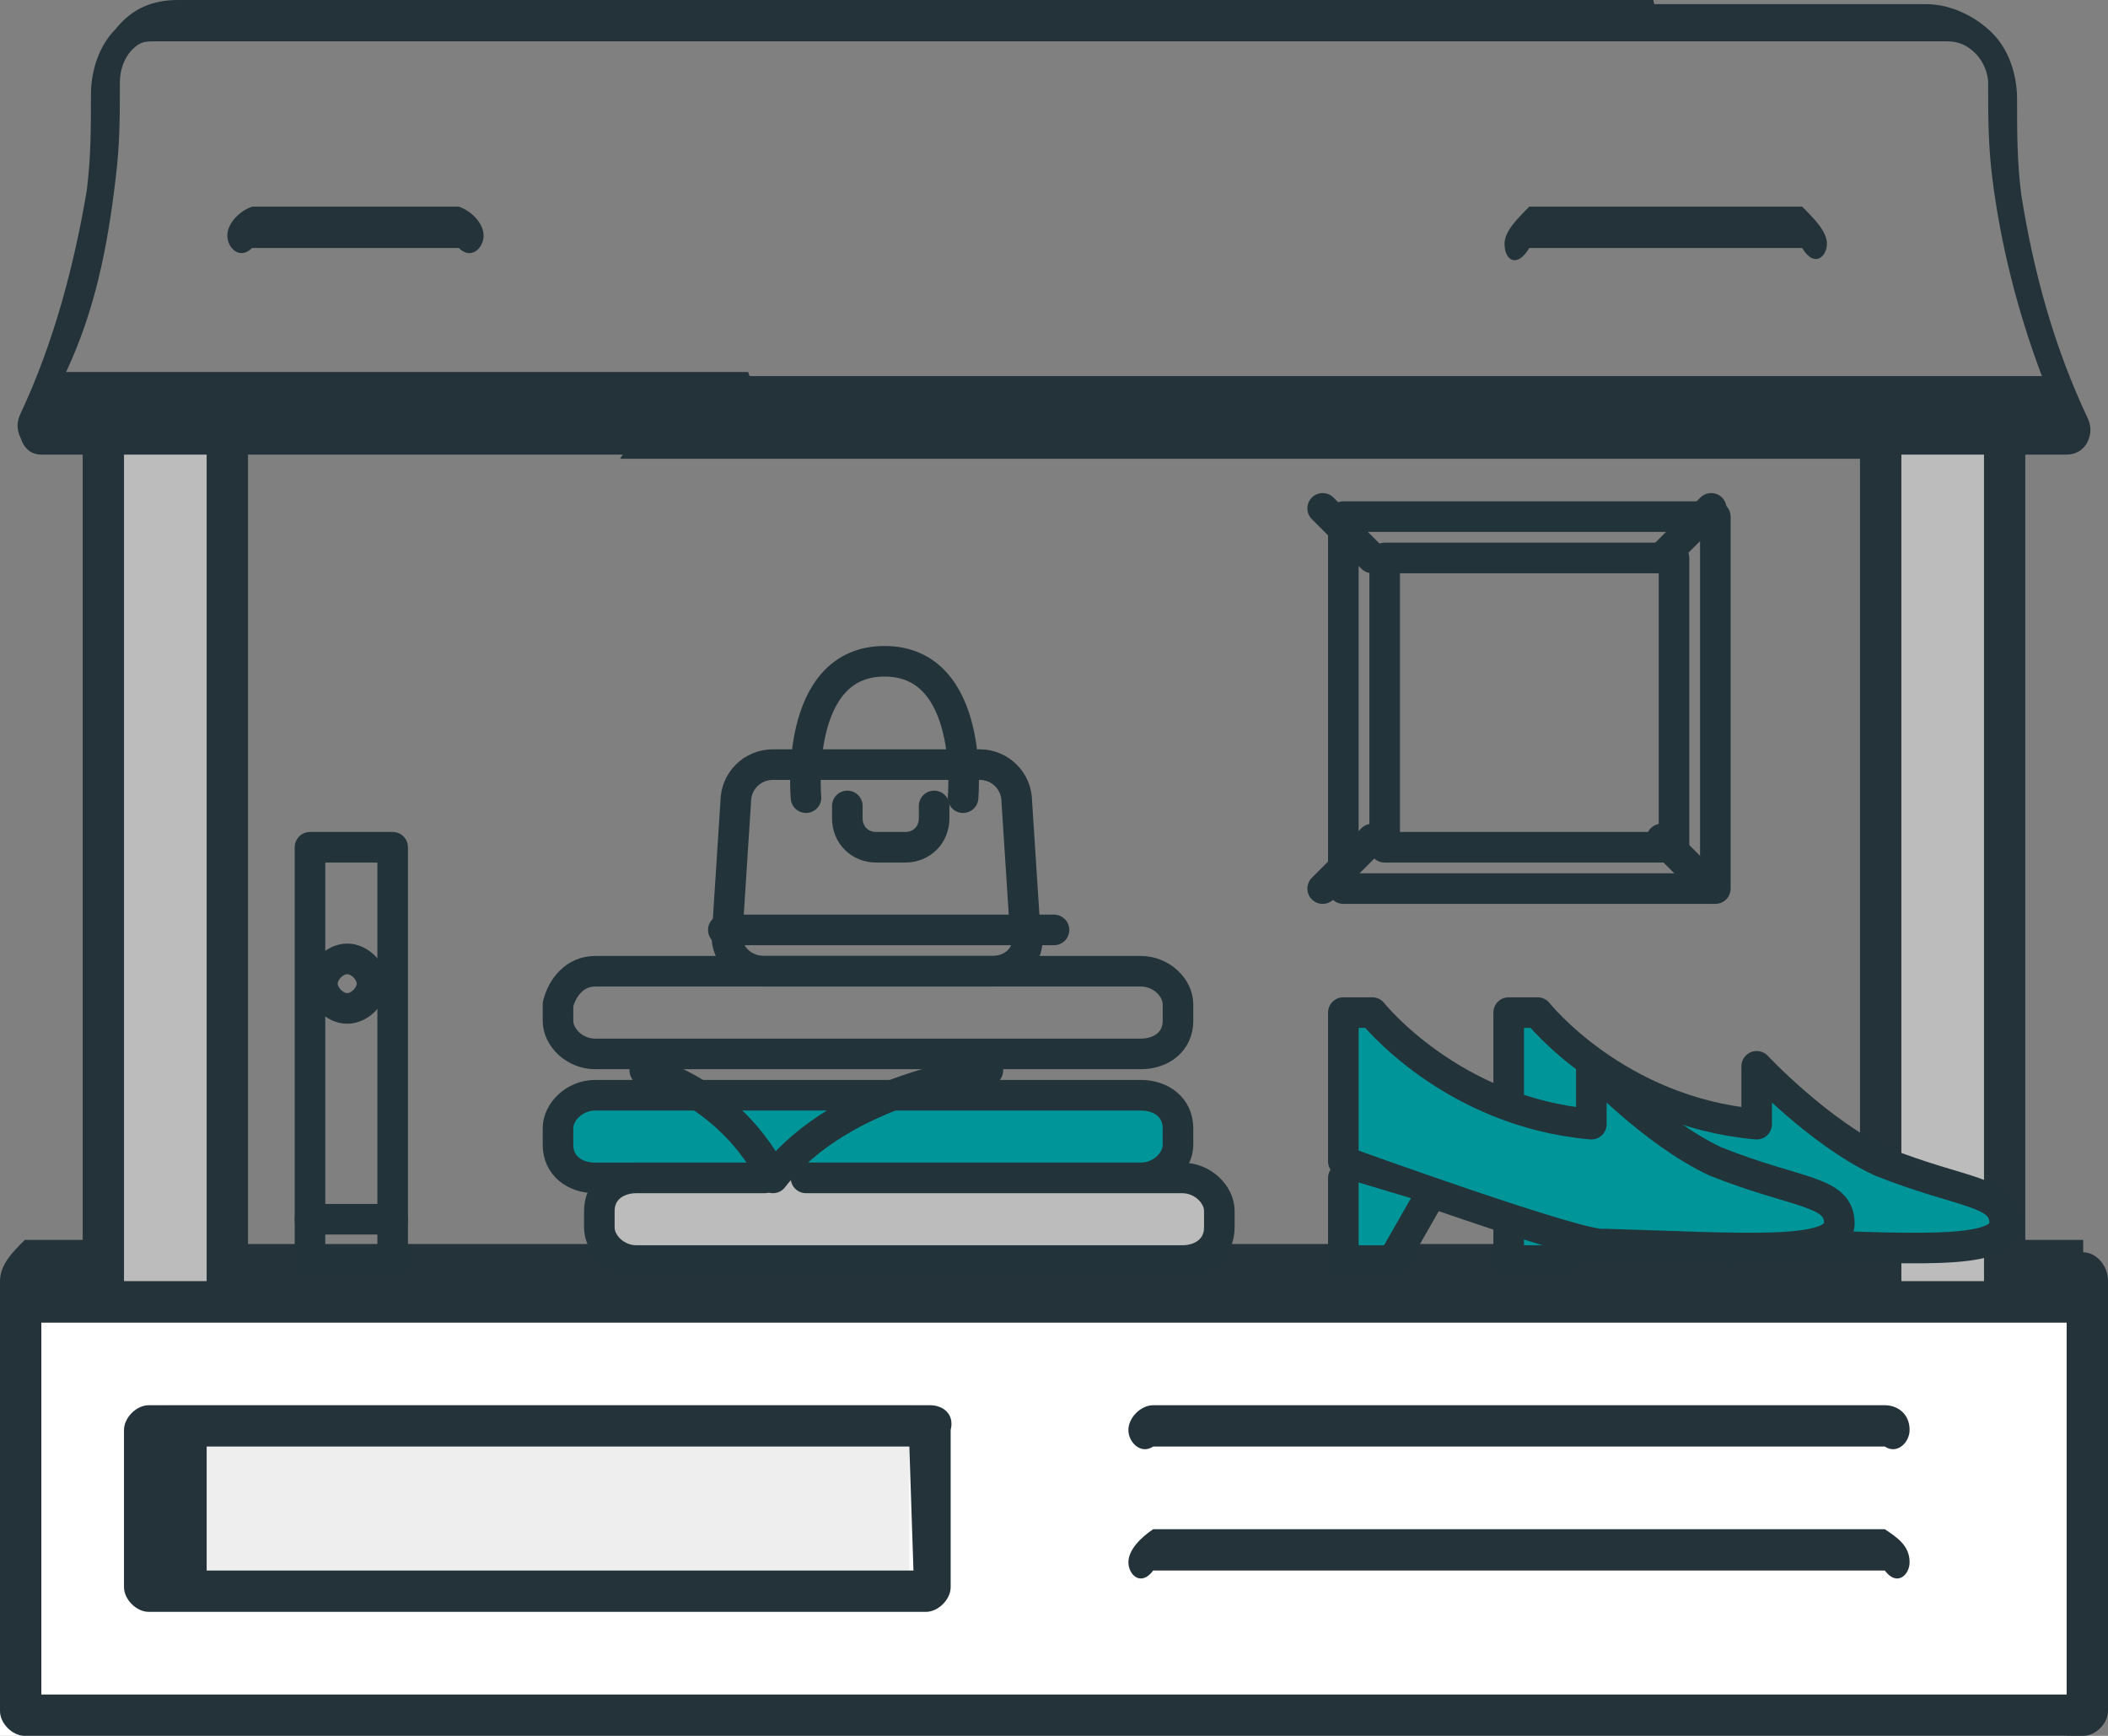 <svg xmlns="http://www.w3.org/2000/svg" xmlns:xlink="http://www.w3.org/1999/xlink" id="Capa_2_00000142858731806386867360000007176180693438169731_" x="0px" y="0px" viewBox="0 0 51 42" style="enable-background:new 0 0 51 42;" xml:space="preserve"><rect x="0" y="0" width="51" height="42" fill="#808080" stroke="none"/><style type="text/css">	.st0{fill:#BDBCBC;}	.st1{fill:#FFFFFF;}	.st2{fill:#EEEEEE;}	.st3{fill:#233339;}	.st4{fill:none;stroke:#23333A;stroke-width:0.74;stroke-linecap:round;stroke-linejoin:round;}	.st5{fill:#009599;stroke:#23333A;stroke-width:0.74;stroke-linecap:round;stroke-linejoin:round;}	.st6{fill:#BDBCBC;stroke:#23333A;stroke-width:0.74;stroke-linecap:round;stroke-linejoin:round;}</style><g id="Capa_1-2">	<g>		<g>			<g>				<g>					<rect x="2" y="10" class="st0" width="3" height="21"></rect>					<rect x="46" y="10" class="st0" width="3" height="21"></rect>					<rect y="32" class="st1" width="50" height="10"></rect>					<rect x="4" y="34" class="st2" width="18" height="4"></rect>				</g>				<g>					<path class="st3" d="M37,6h6.6c0.3,0.5,0.6,0.2,0.6-0.1c0-0.3-0.3-0.6-0.6-0.9H37c-0.3,0.3-0.6,0.6-0.6,0.9      C36.4,6.3,36.7,6.5,37,6z"></path>					<path class="st3" d="M6.1,6h5c0.3,0.3,0.6,0,0.6-0.3c0-0.3-0.3-0.6-0.6-0.7h-5C5.8,5.1,5.5,5.4,5.5,5.7C5.5,6,5.8,6.3,6.1,6z"></path>					<path class="st3" d="M50.4,30H49V11h1c0.2,0,0.4-0.1,0.5-0.3c0.1-0.2,0.1-0.4,0-0.6c-0.8-1.7-1.3-3.5-1.6-5.4      c-0.1-0.8-0.1-1.5-0.1-2.3c0-0.6-0.2-1.2-0.6-1.6c-0.4-0.4-1-0.7-1.6-0.7H35l0,0l-0.1,0.1C35,0.5,35,1,35,1h12.1      c0.3,0,0.5,0.1,0.7,0.3C48,1.5,48.1,1.8,48.1,2c0,0.8,0,1.5,0.1,2.3c0.2,1.6,0.6,3.2,1.2,4.8H16.1h-0.2c-0.2,1-0.9,2-0.9,2h30      v19H6V11h13c-0.4-0.5-0.9-2-0.9-2H1.6c0.7-1.5,1-3,1.2-4.7C2.9,3.5,2.9,2.8,2.9,2c0-0.3,0.1-0.6,0.3-0.8S3.5,1,3.8,1h36.6      c0,0-0.1,0-0.2-0.2C40.1,0.5,40,0,40,0H4.3C3.7,0,3.2,0.2,2.8,0.7c-0.4,0.4-0.6,1-0.6,1.6c0,0.8,0,1.5-0.1,2.3      c-0.3,1.8-0.8,3.7-1.6,5.4c-0.1,0.2-0.1,0.4,0,0.6C0.6,10.9,0.8,11,1,11h1v19H0.6C0.3,30.3,0,30.6,0,31v10.4      C0,41.7,0.3,42,0.6,42h49.8c0.3,0,0.6-0.3,0.6-0.6V31c0-0.4-0.3-0.7-0.6-0.7V30z M46,11h2v20h-2V11z M3,11h2v20H3      C3,30.9,3,11,3,11z M50,41H1v-9h49V41z"></path>					<path class="st3" d="M22.5,34H3.6C3.3,34,3,34.3,3,34.6v3.8C3,38.7,3.3,39,3.6,39h18.8c0.3,0,0.6-0.3,0.6-0.6v-3.8      C23.1,34.2,22.8,34,22.5,34L22.5,34z M22.1,38H5v-3h17L22.1,38L22.1,38z"></path>					<path class="st3" d="M45.6,34H27.9c-0.3,0-0.6,0.3-0.6,0.6s0.3,0.6,0.6,0.4h17.7c0.3,0.2,0.6-0.1,0.6-0.4      C46.2,34.2,45.9,34,45.6,34z"></path>					<path class="st3" d="M45.6,37H27.9c-0.3,0.2-0.6,0.5-0.6,0.8s0.3,0.6,0.6,0.2h17.7c0.3,0.4,0.6,0.1,0.6-0.2      C46.2,37.4,45.9,37.2,45.6,37z"></path>				</g>			</g>			<g>				<rect x="7.5" y="20.5" class="st4" width="2" height="10"></rect>				<path class="st4" d="M9,23.8c0,0.3-0.3,0.6-0.6,0.6s-0.6-0.3-0.6-0.6s0.3-0.6,0.6-0.6C8.7,23.2,9,23.5,9,23.8z"></path>				<line class="st4" x1="7.5" y1="29.5" x2="9.5" y2="29.5"></line>			</g>			<g>				<path class="st5" d="M19.5,28.5h8.1c0.5,0,0.9-0.4,0.9-0.8v-0.4c0-0.5-0.4-0.8-0.9-0.8H14.4c-0.5,0-0.9,0.4-0.9,0.8v0.4     c0,0.5,0.4,0.8,0.9,0.8h4.1"></path>				<path class="st6" d="M19.5,28.5h9.1c0.5,0,0.9,0.4,0.9,0.8v0.4c0,0.5-0.4,0.8-0.9,0.8H15.4c-0.5,0-0.9-0.4-0.9-0.8v-0.4     c0-0.5,0.4-0.8,0.9-0.8h3.1"></path>				<path class="st4" d="M14.4,23.5h13.2c0.5,0,0.9,0.4,0.9,0.8v0.4c0,0.5-0.4,0.8-0.9,0.8H14.4c-0.5,0-0.9-0.4-0.9-0.8v-0.4     C13.6,23.9,13.9,23.5,14.4,23.5z"></path>				<path class="st4" d="M23.9,25.9c0,0-3.5,0.4-5.2,2.6c0,0-0.8-1.9-3.1-2.6"></path>			</g>		</g>		<g>			<path class="st5" d="M36.5,28.1v-3.6h0.7c0,0,1.9,2.4,5.3,2.7v-1.4c0,0,1.5,1.6,3,2.3c2,0.8,3,0.7,3,1.5s-2.3,0.6-5.7,0.5    C42.3,30.2,36.5,28.1,36.5,28.1z"></path>			<polyline class="st5" points="36.5,28.5 36.5,30.5 37.8,30.5 38.6,29.1    "></polyline>		</g>		<g>			<path class="st5" d="M32.5,28.1v-3.6h0.7c0,0,1.9,2.4,5.3,2.7v-1.4c0,0,1.5,1.6,3,2.3c2,0.8,3,0.7,3,1.5s-2.3,0.6-5.7,0.5    C38.3,30.2,32.5,28.1,32.5,28.1z"></path>			<polyline class="st5" points="32.5,28.5 32.5,30.5 33.7,30.5 34.5,29.1    "></polyline>		</g>		<g>			<path class="st4" d="M24,23.5h-5.5c-0.6,0-1-0.5-0.9-1l0.2-3.1c0-0.5,0.4-0.9,0.9-0.9h5c0.5,0,0.9,0.4,0.9,0.9l0.2,3.1    C25,23,24.6,23.5,24,23.5z"></path>			<path class="st4" d="M20.5,19.5v0.3c0,0.4,0.3,0.7,0.7,0.7h0.7c0.4,0,0.7-0.3,0.7-0.7v-0.3"></path>			<line class="st4" x1="17.5" y1="22.5" x2="25.5" y2="22.5"></line>			<path class="st4" d="M19.5,19.3c0,0-0.3-3.3,1.9-3.3s1.9,3.3,1.9,3.3"></path>		</g>		<rect x="32.5" y="12.5" class="st4" width="9" height="9"></rect>		<rect x="33.5" y="13.5" class="st4" width="7" height="7"></rect>		<line class="st4" x1="32" y1="12.3" x2="33.2" y2="13.5"></line>		<line class="st4" x1="41.4" y1="12.3" x2="40.2" y2="13.5"></line>		<line class="st4" x1="40.2" y1="20.3" x2="41.4" y2="21.5"></line>		<line class="st4" x1="33.2" y1="20.3" x2="32" y2="21.5"></line>	</g></g></svg>
